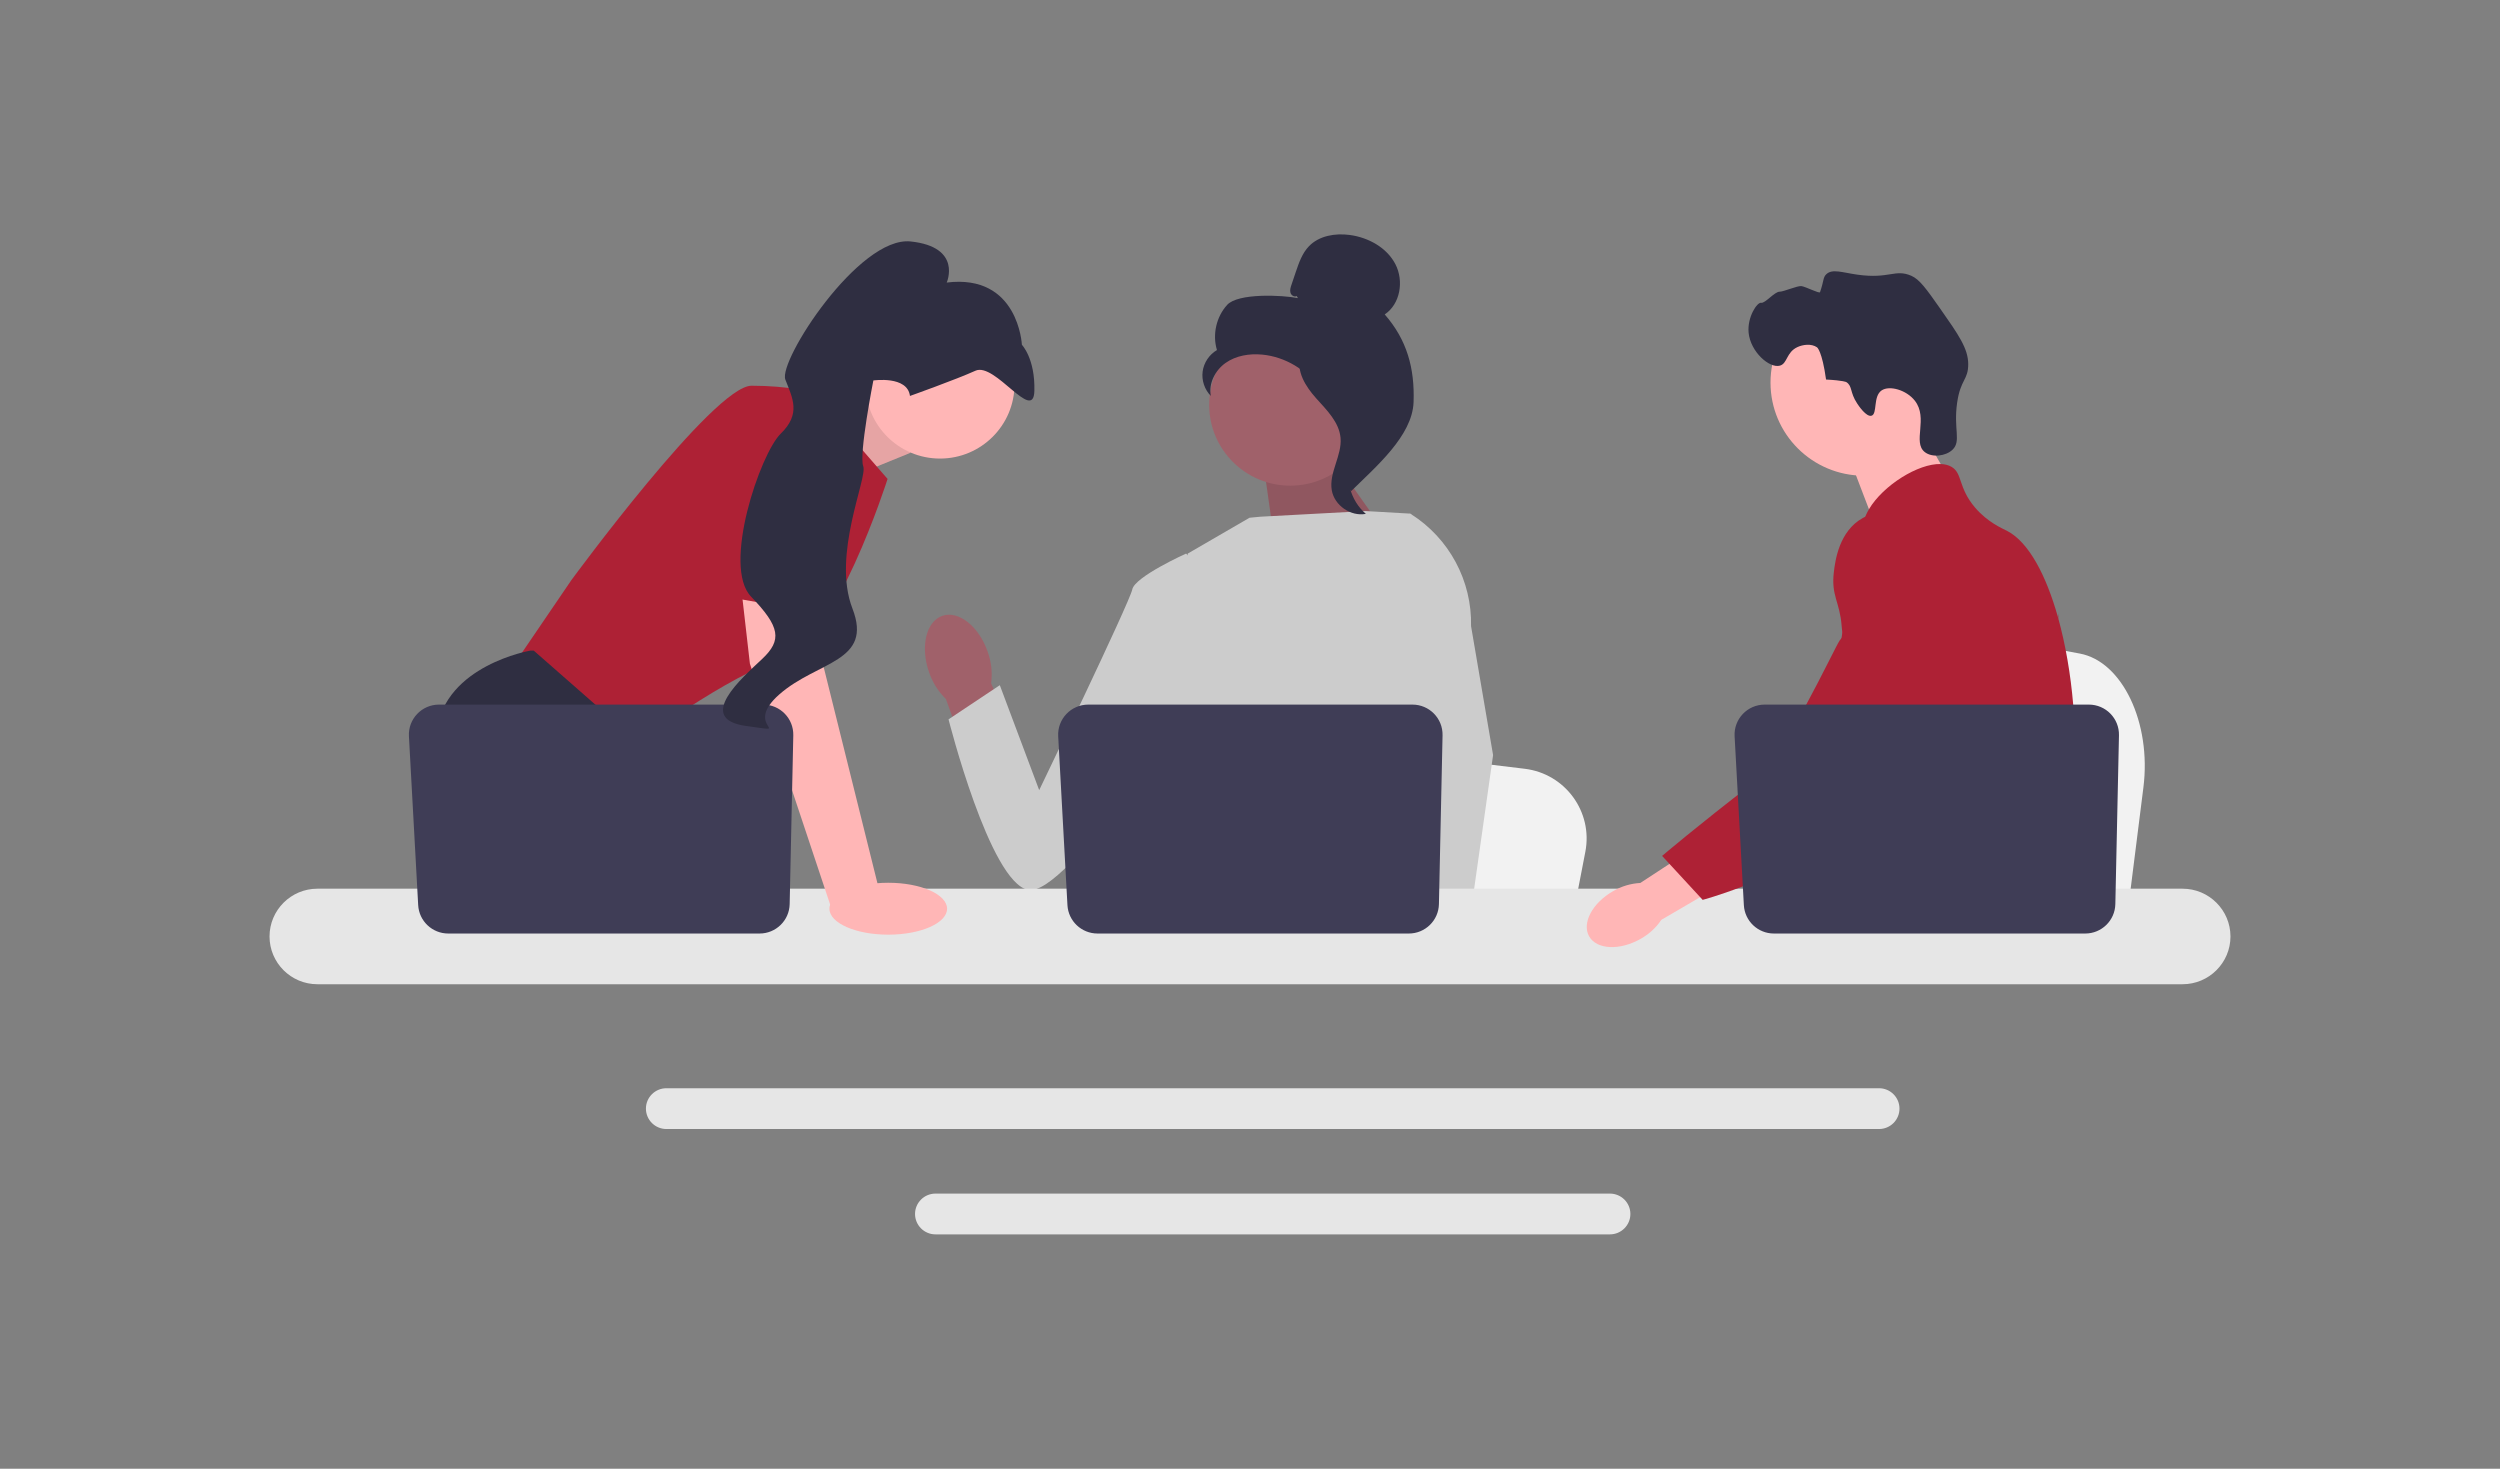 <svg width="640" height="376" viewBox="0 0 640 376" fill="none" xmlns="http://www.w3.org/2000/svg">
<rect x="0" y="0" width="640" height="376" fill="#808080" stroke="none"/>
<g clip-path="url(#clip0_4181_2345)">
<path d="M548.718 201.531L547.145 214.024L543.242 245.053H464.837C465.45 238.099 466.287 228.088 467.181 217.282C467.269 216.203 467.361 215.117 467.45 214.024C469.692 186.859 472.145 156.12 472.145 156.12L482.453 158.036L502.452 161.746L510.601 163.257L532.424 167.311C543.304 169.328 550.788 185.045 548.718 201.531Z" fill="#F2F2F2"/>
<path d="M489.412 105.852L499.053 122.685L480.522 135.788L472.617 115.097L489.412 105.852Z" fill="#FFB6B6"/>
<path d="M477.137 121.777C490.329 121.777 501.023 111.108 501.023 97.947C501.023 84.785 490.329 74.116 477.137 74.116C463.945 74.116 453.251 84.785 453.251 97.947C453.251 111.108 463.945 121.777 477.137 121.777Z" fill="#FFB6B6"/>
<path d="M475.422 103.274C473.525 100.394 474.269 98.888 472.682 97.83C472.682 97.829 472.043 97.404 467.47 97.161C466.446 89.809 465.168 88.918 465.168 88.918C463.695 87.89 461.509 88.224 460.149 88.852C457.273 90.181 457.606 93.053 455.669 93.602C452.994 94.361 448.127 90.082 447.647 85.184C447.256 81.189 449.836 77.308 450.86 77.513C451.874 77.717 454.304 74.623 455.615 74.671C456.511 74.703 460.171 73.116 461.156 73.24C462.231 73.376 465.776 75.221 465.924 74.8C466.951 71.869 466.649 71.056 467.52 70.218C469.064 68.732 471.589 69.766 475.551 70.322C483.702 71.465 485.124 68.783 489.301 70.601C491.411 71.519 493.177 73.995 496.622 78.909C501.44 85.782 503.849 89.219 503.865 93.227C503.88 97.314 501.896 97.055 501.025 103.106C500.055 109.842 502.116 112.922 499.864 115.11C498.124 116.802 494.587 117.203 492.728 115.719C489.546 113.177 493.71 107.045 490.189 102.564C488.028 99.814 483.681 98.59 481.69 99.95C479.438 101.487 480.678 105.999 479.095 106.427C477.739 106.793 475.752 103.776 475.422 103.274Z" fill="#2F2E41"/>
<path d="M531.063 197.131C530.397 208.496 527.75 212.084 526.824 225.506C526.621 228.453 526.499 231.874 526.499 235.953C526.499 236.993 526.505 237.998 526.505 238.981C526.505 241.072 526.465 243.048 526.221 245.053C526.036 246.654 525.718 248.266 525.191 249.964H473.746C473.74 249.953 473.74 249.941 473.734 249.93C473.433 248.624 473.242 247.376 473.097 246.18C473.051 245.798 473.01 245.423 472.976 245.053C472.929 244.62 472.889 244.192 472.849 243.771C472.692 242.089 472.536 240.5 472.165 238.981C471.667 236.883 470.763 234.907 468.91 233C468.152 232.22 467.393 231.614 466.652 231.082C466.507 230.984 466.368 230.886 466.223 230.788C464.173 229.383 462.233 228.372 460.553 225.506C460.524 225.466 460.501 225.42 460.478 225.379C460.188 224.877 459.436 223.559 458.891 221.803C458.318 219.977 457.97 217.683 458.596 215.338C460.084 209.779 465.598 209.224 470.103 203.608C470.59 203.002 471.07 202.331 471.528 201.586C473.566 198.281 474.117 195.369 474.765 191.908C474.869 191.347 474.962 190.793 475.037 190.256C475.096 189.851 475.148 189.452 475.188 189.059C475.547 185.76 475.373 182.918 474.951 180.375C473.572 172.049 469.507 166.895 472.379 159.425C473.283 157.079 474.563 155.317 475.854 153.809C478.587 150.613 481.396 148.539 480.91 144.414C480.417 140.254 477.255 139.681 476.903 136.047C476.723 134.21 477.325 132.274 478.454 130.373V130.368C482.068 124.249 491.091 118.615 496.824 118.794C497.884 118.824 498.823 119.06 499.604 119.517C502.436 121.181 501.255 124.815 505.593 129.911C508.818 133.696 512.467 135.21 513.851 135.926C519.335 138.78 523.795 147.199 526.824 157.963C526.847 158.044 526.87 158.125 526.893 158.211C528.764 164.954 530.085 172.61 530.739 180.375C531.017 183.663 531.179 186.968 531.213 190.238C531.243 192.85 531.185 195.115 531.063 197.131Z" fill="#AE2135"/>
<path d="M492.539 236.069L491.49 238.981L490.83 240.806L489.301 245.053L487.529 249.964H476.138L478.049 245.053L478.935 242.765L480.406 238.981L482.873 232.625L492.539 236.069Z" fill="#FFB6B6"/>
<path d="M527.003 156.969C526.974 157.345 526.934 157.761 526.893 158.212C526.442 162.799 525.376 171.009 523.818 180.375C522.996 185.315 522.034 190.579 520.951 195.808C518.623 207.092 515.728 218.203 512.455 225.507C511.87 226.824 511.268 228.014 510.654 229.066C510.185 229.869 509.693 230.66 509.177 231.44C507.509 234 505.639 236.427 503.699 238.692C503.623 238.79 503.536 238.883 503.45 238.981C503.137 239.35 502.812 239.715 502.488 240.079C500.901 241.864 499.28 243.528 497.711 245.053C495.799 246.914 493.957 248.561 492.307 249.964H473.809L473.734 249.93L471.07 248.751C471.07 248.751 471.829 247.861 473.097 246.18C473.358 245.839 473.636 245.463 473.937 245.053C474.308 244.55 474.707 243.996 475.136 243.395C476.027 242.135 477.041 240.656 478.13 238.981C480.238 235.739 482.641 231.752 485.068 227.136C485.346 226.599 485.63 226.056 485.913 225.507C485.919 225.489 485.931 225.472 485.937 225.455C486.417 224.519 486.892 223.554 487.367 222.571C491.392 214.216 492.545 207.283 492.875 205.036C493.338 201.858 493.981 197.414 493.807 192.526C493.691 189.302 493.222 185.893 492.105 182.507V182.502C491.873 181.791 491.612 181.08 491.317 180.375C490.79 179.11 490.164 177.862 489.423 176.631C486.151 171.212 483.493 170.986 481.379 165.081C480.753 163.331 479.334 159.379 479.769 155.207V155.201C479.821 154.687 479.908 154.167 480.024 153.647V153.641C480.053 153.497 480.093 153.347 480.134 153.202C480.464 151.925 481.008 150.66 481.836 149.458C483.452 147.124 485.658 145.737 487.633 144.911L487.64 144.905C489.921 143.957 491.89 143.755 492.273 143.72C500.733 142.969 507.295 150.065 510.88 153.942C512.264 155.438 513.533 156.692 514.691 157.714C523.708 165.746 526.181 160.615 526.823 157.963C526.922 157.553 526.974 157.2 527.003 156.969Z" fill="#AE2135"/>
<path d="M527.032 156.669C527.032 156.698 527.026 156.796 527.003 156.958C527.014 156.871 527.021 156.784 527.026 156.703C527.026 156.686 527.026 156.675 527.032 156.669Z" fill="#AE2135"/>
<path d="M481.037 278.588H170.592C167.708 278.588 165.357 280.928 165.357 283.806C165.357 286.689 167.708 289.029 170.592 289.029H481.037C483.921 289.029 486.267 286.689 486.267 283.806C486.267 280.928 483.921 278.588 481.037 278.588Z" fill="#E6E6E6"/>
<path d="M412.143 305.559H239.48C236.596 305.559 234.25 307.899 234.25 310.777C234.25 313.654 236.596 316 239.48 316H412.143C415.027 316 417.379 313.654 417.379 310.777C417.379 307.899 415.027 305.559 412.143 305.559Z" fill="#E6E6E6"/>
<path d="M205.137 106.96L224.702 98.745L233.094 115.908L212.534 124.281L205.137 106.96Z" fill="#FFB6B6"/>
<path opacity="0.1" d="M205.137 106.96L224.702 98.745L233.094 115.908L212.534 124.281L205.137 106.96Z" fill="black"/>
<path d="M207.918 100.419L227.22 122.606C227.22 122.606 213.793 164.887 200.366 168.655C186.938 172.422 162.182 190.842 162.182 190.842L131.132 170.748L146.238 148.561C146.238 148.561 182.742 98.745 192.393 98.745C202.044 98.745 207.918 100.419 207.918 100.419Z" fill="#AE2135"/>
<path d="M181.84 245.053H136.91L134.069 241.265L122.472 225.797L119.803 222.239C119.803 222.239 109.733 203.819 111.831 187.074C113.929 170.329 135.748 166.562 135.748 166.562H136.646L163.357 189.979L161.763 211.773L170.222 225.797L181.84 245.053Z" fill="#2F2E41"/>
<path d="M146.112 245.053H134.069V227.262L146.112 245.053Z" fill="#2F2E41"/>
<path d="M405.851 218.044L404.353 225.797L400.635 245.053H325.951C326.534 240.737 327.331 234.525 328.183 227.819C328.267 227.149 328.355 226.475 328.439 225.797C330.575 208.939 332.912 189.862 332.912 189.862L342.731 191.051L361.78 193.353L369.543 194.291L390.33 196.807C400.694 198.059 407.823 207.813 405.851 218.044Z" fill="#F2F2F2"/>
<path d="M511.543 245.053H471.035C471.652 244.329 472 243.911 472 243.911L484.143 241.91L509.164 237.79C509.164 237.79 510.305 240.733 511.543 245.053Z" fill="#2F2E41"/>
<path d="M339.719 115.333L357.336 140.188L326.607 141.104L323.309 117.745L339.719 115.333Z" fill="#A0616A"/>
<path opacity="0.1" d="M339.719 115.333L357.336 140.188L326.607 141.104L323.309 117.745L339.719 115.333Z" fill="black"/>
<path d="M252.844 166.831C250.584 160.326 245.387 156.216 241.238 157.652C237.088 159.088 235.558 165.525 237.82 172.032C238.688 174.644 240.17 177.01 242.142 178.934L252.068 206.377L264.877 201.455L253.732 174.923C254.088 172.194 253.784 169.419 252.844 166.831Z" fill="#A0616A"/>
<path d="M372.089 154.166L372.065 179.497L369.702 188.853L364.843 208.097L361.306 225.797L358.671 238.983L357.731 243.693C357.022 244.166 356.317 244.618 355.612 245.053H294.238C290.751 242.964 288.8 241.34 288.8 241.34C288.8 241.34 289.765 240.436 290.868 238.983C292.731 236.53 294.985 232.511 293.604 228.673C293.315 227.869 293.239 226.889 293.327 225.797C293.89 218.588 301.467 206.398 301.467 206.398L299.898 188.305L299.21 180.376L304.062 141.716L319.876 132.544L322.607 132.281L349.557 130.828L360.697 131.469L361.204 131.607L372.089 154.166Z" fill="#CCCCCC"/>
<path d="M373.286 245.053H359.859L359.267 238.983L359.254 238.862L363.056 238.602L372.946 237.928L373.118 241.562L373.252 244.35L373.286 245.053Z" fill="#FFB6B6"/>
<path d="M376.591 160.291L382.231 193.307L377.628 225.797L376.911 230.854L375.644 239.783L375.254 242.529L375.266 242.826L375.363 245.053H359.418L358.83 238.983L358.78 238.439L357.58 226.006L357.559 225.797L355.012 199.432L360.005 180.376L360.375 178.974V178.97L362.547 146.342L360.865 131.515L360.848 131.376C360.881 131.397 360.911 131.418 360.944 131.439C361.032 131.494 361.121 131.548 361.204 131.607C371.006 137.811 376.847 148.695 376.591 160.291Z" fill="#CCCCCC"/>
<path d="M309.774 148.043L303.643 141.716C303.643 141.716 290.517 147.619 289.863 150.895C289.208 154.17 266.033 202.275 266.033 202.275L255.951 175.408L242.826 184.151C242.826 184.151 253.357 225.862 263.206 227.821C273.054 229.779 306.063 178.451 306.063 178.451L309.774 148.043Z" fill="#CCCCCC"/>
<path d="M558.74 227.506H81.255C74.496 227.506 69 232.995 69 239.738C69 246.481 74.496 251.964 81.255 251.964H558.74C565.498 251.964 571 246.481 571 239.738C571 232.995 565.498 227.506 558.74 227.506Z" fill="#E6E6E6"/>
<path d="M369.294 188.235L368.366 231.455C368.276 235.638 364.851 238.983 360.656 238.983H280.966C276.871 238.983 273.49 235.79 273.266 231.71L270.898 188.49C270.656 184.082 274.173 180.376 278.598 180.376H361.585C365.908 180.376 369.387 183.922 369.294 188.235Z" fill="#3F3D56"/>
<path d="M240.647 117.393C251.177 117.393 259.713 108.876 259.713 98.371C259.713 87.865 251.177 79.349 240.647 79.349C230.117 79.349 221.581 87.865 221.581 98.371C221.581 108.876 230.117 117.393 240.647 117.393Z" fill="#FFB6B6"/>
<path d="M208.758 148.142L210.856 170.748L225.122 228.099L212.797 232.409L191.974 169.911L189.098 144.793L208.758 148.142Z" fill="#FFB6B6"/>
<path d="M203.083 188.235L202.154 231.455C202.064 235.638 198.639 238.983 194.445 238.983H114.754C110.659 238.983 107.278 235.79 107.054 231.71L104.686 188.49C104.445 184.082 107.962 180.376 112.386 180.376H195.373C199.697 180.376 203.175 183.922 203.083 188.235Z" fill="#3F3D56"/>
<path d="M227.393 239.275C235.709 239.275 242.451 236.301 242.451 232.631C242.451 228.961 235.709 225.986 227.393 225.986C219.077 225.986 212.336 228.961 212.336 232.631C212.336 236.301 219.077 239.275 227.393 239.275Z" fill="#FFB6B6"/>
<path d="M179.176 151.598L187.778 105.861C187.778 105.861 211.695 102.513 212.534 110.466C213.373 118.42 211.934 157.292 211.934 157.292L179.176 151.598Z" fill="#AE2135"/>
<path d="M232.95 101.362C232.95 101.362 244.745 97.162 249.72 94.903C254.695 92.643 264.579 108.403 264.799 100.08C265.018 91.756 261.603 88.266 261.603 88.266C261.603 88.266 260.75 70.057 242.362 72.333C242.362 72.333 246.407 63.223 233.131 61.814C219.854 60.406 199.199 92.391 201.049 97.171C202.899 101.952 205.116 105.904 199.868 111.015C194.62 116.126 184.793 144.971 192.27 152.733C199.747 160.495 200.238 163.863 195.115 168.692C189.992 173.521 177.883 184.021 190.976 185.844C204.068 187.667 189.778 186.305 199.539 177.74C209.299 169.174 223.542 169.524 218.224 155.781C212.906 142.038 222.145 122.345 220.989 119.357C219.833 116.37 223.58 97.398 223.58 97.398C223.58 97.398 232.298 96.12 232.95 101.362Z" fill="#2F2E41"/>
<path d="M330.301 124.329C341.763 124.329 351.055 115.058 351.055 103.622C351.055 92.186 341.763 82.916 330.301 82.916C318.838 82.916 309.546 92.186 309.546 103.622C309.546 115.058 318.838 124.329 330.301 124.329Z" fill="#A0616A"/>
<path d="M331.957 75.784C331.356 76.133 330.552 75.604 330.359 74.938C330.167 74.271 330.391 73.563 330.614 72.906L331.733 69.597C332.528 67.25 333.37 64.821 335.091 63.035C337.687 60.339 341.813 59.653 345.527 60.15C350.296 60.788 355.003 63.364 357.22 67.626C359.438 71.886 358.494 77.832 354.487 80.49C360.198 87.021 362.189 94.3 361.874 102.962C361.56 111.623 352.099 119.595 345.929 125.697C344.551 124.863 343.299 120.958 344.056 119.539C344.814 118.121 343.729 116.477 344.667 115.17C345.605 113.864 346.39 115.944 345.442 114.645C344.843 113.825 347.179 111.939 346.29 111.448C341.986 109.075 340.554 103.723 337.851 99.624C334.591 94.68 329.01 91.333 323.105 90.777C319.852 90.471 316.416 91.025 313.749 92.91C311.083 94.794 309.357 98.161 309.975 101.362C308.374 99.74 307.577 97.362 307.877 95.105C308.178 92.848 309.57 90.761 311.54 89.613C310.342 85.66 311.368 81.113 314.149 78.054C316.93 74.995 328.211 75.516 332.271 76.321L331.957 75.784Z" fill="#2F2E41"/>
<path d="M332.587 90.897C337.965 91.476 341.847 96.123 345.126 100.415C347.015 102.888 348.994 105.62 348.947 108.73C348.899 111.874 346.792 114.57 345.785 117.55C344.139 122.42 345.743 128.214 349.661 131.551C345.79 132.284 341.605 129.388 340.937 125.514C340.159 121.004 343.585 116.651 343.18 112.092C342.822 108.076 339.65 104.985 336.953 101.982C334.256 98.979 331.723 94.994 332.964 91.157L332.587 90.897Z" fill="#2F2E41"/>
<path d="M412.976 228.124C407.649 231.146 404.895 236.338 406.824 239.719C408.752 243.101 414.632 243.391 419.96 240.367C422.105 239.188 423.935 237.514 425.299 235.484L447.704 222.394L441.323 212.035L419.913 226.04C417.467 226.172 415.088 226.886 412.976 228.124Z" fill="#FFB6B6"/>
<path d="M488.835 132.132C488.166 131.867 482.291 129.648 476.927 132.578C470.766 135.944 469.815 143.629 469.481 146.324C468.71 152.551 470.981 153.946 471.461 160.25C472.358 172.042 474.723 158.589 470.946 163.972C469.638 165.835 456.284 194.709 448.919 200.365C434.595 211.364 425.499 219.111 425.499 219.111L435.883 230.365C435.883 230.365 452.292 226.003 466.795 216.607C481.672 206.97 489.11 202.151 494.865 192.724C495.361 191.913 507.219 171.822 500.85 149.607C499.398 144.54 496.736 135.256 488.835 132.132Z" fill="#AE2135"/>
<path d="M542.456 188.235L541.527 231.455C541.438 235.638 538.012 238.983 533.818 238.983H454.127C450.032 238.983 446.651 235.79 446.427 231.71L444.059 188.49C443.818 184.082 447.335 180.376 451.759 180.376H534.746C539.07 180.376 542.548 183.922 542.456 188.235Z" fill="#3F3D56"/>
</g>
<defs>
<clipPath id="clip0_4181_2345">
<rect width="502" height="256" fill="white" transform="translate(69 60)"/>
</clipPath>
</defs>
</svg>

